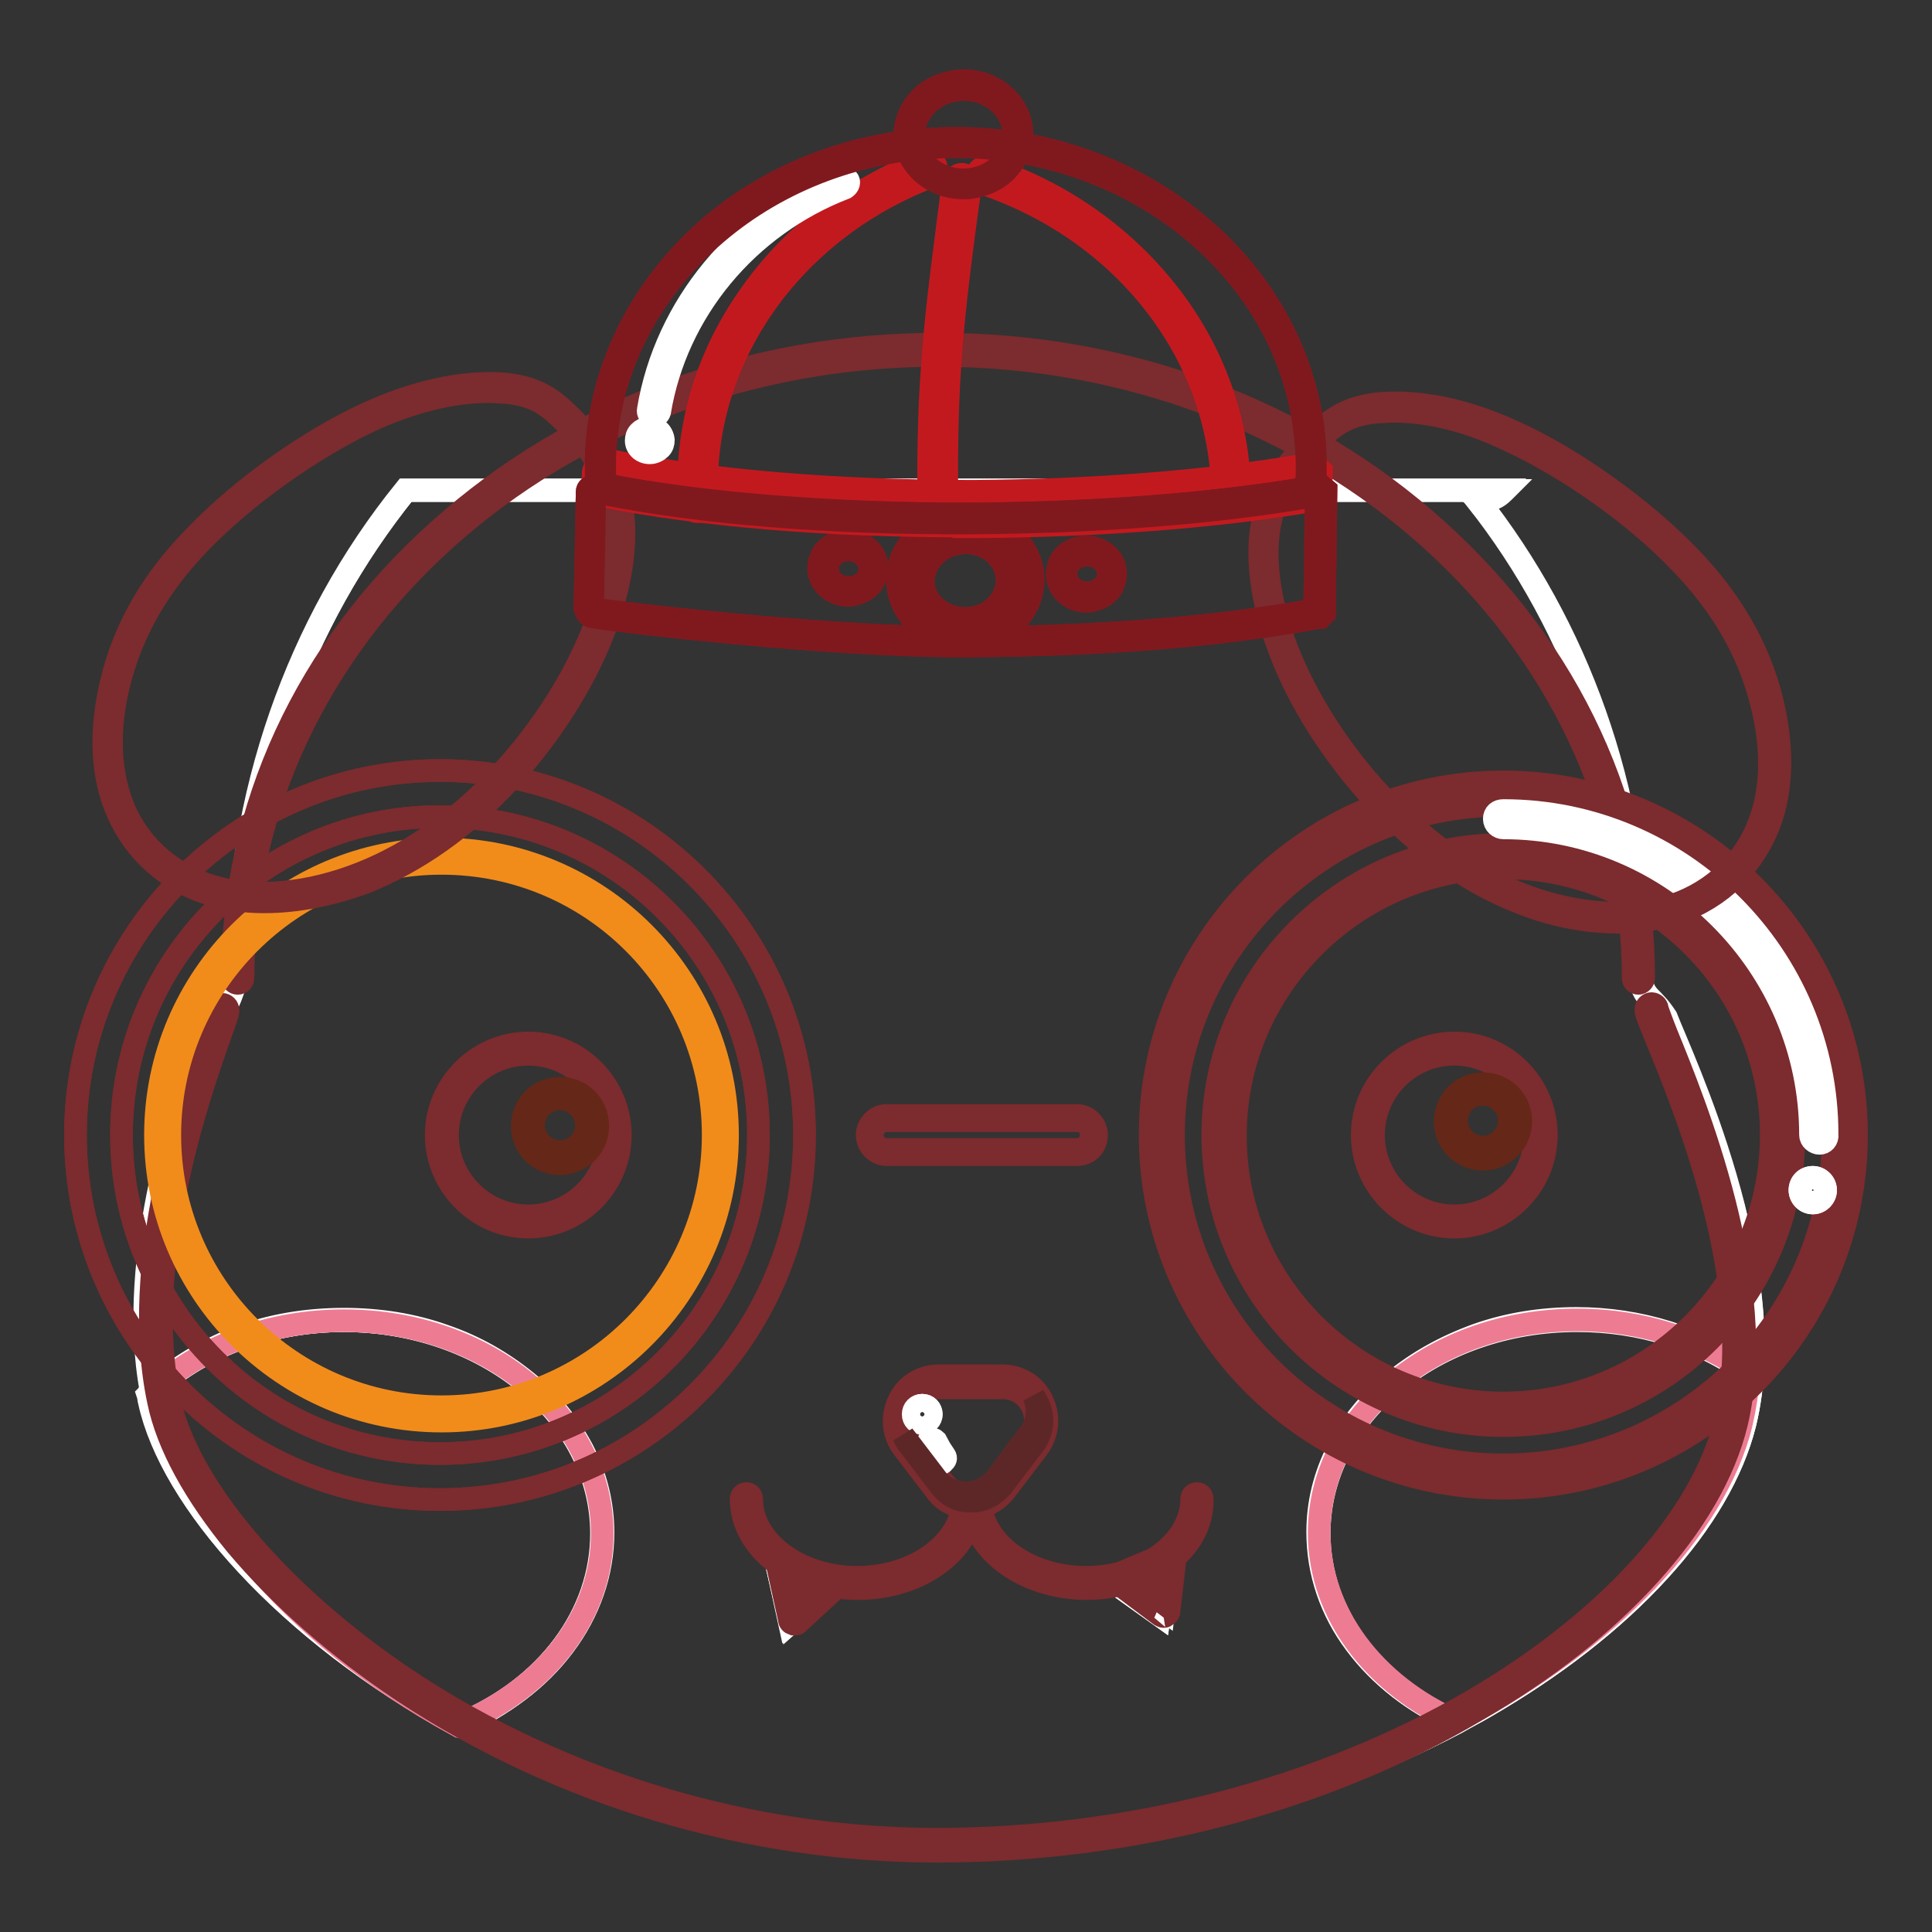 <?xml version="1.0" encoding="utf-8"?>
<!-- Svg Vector Icons : http://www.onlinewebfonts.com/icon -->
<!DOCTYPE svg PUBLIC "-//W3C//DTD SVG 1.1//EN" "http://www.w3.org/Graphics/SVG/1.1/DTD/svg11.dtd">
<svg version="1.1" xmlns="http://www.w3.org/2000/svg" xmlns:xlink="http://www.w3.org/1999/xlink" x="0px" y="0px" viewBox="0 0 256 256" enable-background="new 0 0 256 256" xml:space="preserve">
<rect x="0" y="0" width="256" height="256" fill="#333333" stroke="none"/>
<g> <path stroke-width="3" fill-opacity="0" stroke="#ffffff"  d="M100.9,242.7l0.1-0.2c-14.9-2.7-28.4-7.8-39.9-14.1c-0.2,0.1-0.3,0.2-0.5,0.2c-23-12.6-38-30-40.7-42.8 c-0.1-0.3-0.1-0.7-0.2-1c0.1-0.1,0.3-0.3,0.4-0.4c-3.5-18.9,5-41.3,7.4-48.3c0.2,0,0.5-0.1,0.9-0.5c0.5-0.5,1.2-1.3,1.7-2.5 c0.6-1.2,1-2.5,1.4-3.9c0-24.5,8.4-46.9,22.3-64.2h145.5c-0.5,0.5-1,0.9-1.7,1.1c-0.6,0.2-1.2,0.2-1.8,0.1 c13.2,16.8,21.2,38.4,21.4,61.9c0.2,1.1,0.3,2.3,0.7,3.1c0.4,0.8,1,1.2,1.5,1.8c0.5,0.5,1,1.2,1.4,1.8c2,5.2,15.5,33.4,10.4,53.9 c-3.2,12.8-15.7,26.7-34.5,37.5c-1.2,0.7-2.4,1.3-3.6,2h0c-10.3,5.5-22.4,10-35.7,12.9c-0.9,0.1-1.8,0.3-2.8,0.5 c-3.3,0.6-7.4,1.3-12.3,1.8c-4.9,0.5-10.4,0.9-15.6,1c-5.2,0.1-10.1-0.1-14.9-0.6C107.7,243.3,103.7,242.7,100.9,242.7L100.9,242.7 z M153.6,214l0.4-3.3l0.4-3.3l-3.2,1.3l-3.2,1.3l2.8,2L153.6,214L153.6,214z M107.2,212.8l2.6-2.2l-3.3-1l-3.3-1l0.7,3.2l0.7,3.2 L107.2,212.8L107.2,212.8z M79.8,203.2c0-15.6-15.3-28.2-34.2-28.2c-10.2,0-19.3,3.7-25.5,9.5c0.1,0.4,0.2,0.8,0.2,1.2 c2.7,12.8,17.8,30.2,40.8,42.8C72.1,223.7,79.8,214.2,79.8,203.2L79.8,203.2z M192.9,228.1c1.2-0.6,2.4-1.3,3.6-2 c18.6-10.8,30.9-24.6,34.1-37.3c0.5-2.2,0.9-4.5,1-6.9c-6-4.4-14-7.1-22.7-7.1c-18.9,0-34.2,12.6-34.2,28.2 C174.8,214,182.1,223.4,192.9,228.1L192.9,228.1z"/> <path stroke-width="3" fill-opacity="0" stroke="#ffffff"  d="M124.3,244.3c-4.3,0-8.5-0.2-12.6-0.6c-1.3-0.1-2.5-0.3-3.7-0.4c-2.6-0.3-5.1-0.6-7-0.6h0l0.1-0.2 c-7.2-1.3-14.3-3.2-21.2-5.7c-6.4-2.3-12.7-5.1-18.7-8.4c-0.2,0.1-0.3,0.1-0.5,0.2c-10.9-6-20.6-13.4-28-21.3 c-3.4-3.7-6.3-7.5-8.5-11.2c-2.2-3.6-3.6-7.1-4.3-10.3c-0.1-0.3-0.1-0.7-0.2-1v0c0.1-0.1,0.3-0.3,0.4-0.4 c-3.3-17.9,4.2-39.2,7-47.2c0.2-0.4,0.3-0.8,0.4-1.1v0h0c0.2,0,0.5-0.1,0.9-0.5c0.5-0.5,1.2-1.4,1.7-2.5c0.6-1.1,1-2.6,1.4-3.9 c0-12,2-23.7,5.9-34.8c3.8-10.8,9.3-20.6,16.4-29.4h145.6l-0.1,0.1c-0.5,0.5-1,0.9-1.8,1.1c-0.6,0.2-1.2,0.2-1.8,0.1 c6.7,8.5,11.9,18.1,15.5,28.4c3.8,10.7,5.8,22,5.9,33.5c0.2,1.1,0.3,2.3,0.7,3.1c0.3,0.6,0.7,1,1.1,1.4c0.1,0.1,0.2,0.2,0.4,0.4 c0.5,0.5,1,1.2,1.4,1.8c0.2,0.6,0.6,1.5,1.1,2.6c1.9,4.4,5.3,12.7,7.8,22.1c3,11.6,3.5,21.3,1.6,29.1c-1.6,6.3-5.5,13.1-11.4,19.5 c-6,6.6-14,12.8-23.2,18.1c-1.2,0.7-2.4,1.3-3.6,2h0c-10.9,5.7-22.9,10.1-35.7,12.9c-0.7,0.1-1.6,0.2-2.4,0.4l-0.3,0.1 c-4.1,0.7-8.2,1.4-12.3,1.8c-5.1,0.5-10.6,0.9-15.6,1H124.3L124.3,244.3z M100.9,242.6c1.9,0,4.4,0.3,7,0.6 c1.2,0.1,2.5,0.3,3.7,0.4c4.9,0.5,9.8,0.7,14.9,0.6c5-0.1,10.5-0.4,15.6-1c4.1-0.4,8.2-1,12.3-1.8l0.3-0.1c0.9-0.2,1.7-0.3,2.4-0.4 c12.8-2.8,24.8-7.1,35.6-12.9c-5.4-2.4-9.9-5.9-13.1-10.2c-3.3-4.4-5-9.5-5-14.8c0-3.8,0.9-7.5,2.7-11c1.7-3.4,4.2-6.4,7.4-9 c3.2-2.6,6.8-4.6,10.9-6.1c4.2-1.5,8.7-2.2,13.3-2.2c8.3,0,16.4,2.5,22.7,7.1v0c-0.2,2.4-0.5,4.7-1,6.9c-1.5,6.3-5.4,13-11.2,19.4 c-3.5,3.8-7.6,7.5-12.3,11c12.8-9.3,21.4-20.3,24-30.6c4.5-18.2-5.6-42.2-9.4-51.2c-0.5-1.1-0.9-2-1.1-2.6 c-0.5-0.6-0.9-1.3-1.4-1.8c-0.1-0.1-0.2-0.2-0.4-0.4c-0.4-0.4-0.8-0.8-1.1-1.4c-0.4-0.8-0.5-2-0.7-3.1 c-0.2-22.6-7.8-44.6-21.4-61.9l-0.1-0.1l0.1,0c0.6,0.1,1.2,0.1,1.8-0.1c0.7-0.2,1.3-0.5,1.7-1H53.7c-14.4,17.8-22.3,40.6-22.3,64.2 c-0.4,1.4-0.8,2.8-1.4,3.9c-0.5,1.1-1.2,2-1.7,2.5c-0.5,0.5-0.7,0.5-0.9,0.5c-0.1,0.3-0.2,0.7-0.4,1.1c-2.8,8-10.3,29.2-7,47.1 c3.2-2.9,7-5.2,11.3-6.9c4.5-1.7,9.3-2.5,14.3-2.5c4.6,0,9.1,0.7,13.3,2.2c4.1,1.4,7.7,3.5,10.9,6.1c3.2,2.6,5.6,5.6,7.4,9 c1.8,3.5,2.7,7.2,2.7,11c0,5.3-1.8,10.5-5.2,15c-3.3,4.4-8,7.9-13.5,10.2c12.4,6.8,25.8,11.5,39.8,14h0L100.9,242.6L100.9,242.6z  M19.6,184.8c0.1,0.3,0.1,0.7,0.2,1c1.4,6.4,5.9,14,12.8,21.4c7.4,8,17,15.3,27.9,21.3c0.2-0.1,0.3-0.1,0.5-0.2 c-10.9-6-20.6-13.3-28-21.3c-6.9-7.4-11.4-15.1-12.8-21.5c-0.1-0.4-0.2-0.7-0.2-1.1C19.8,184.6,19.7,184.7,19.6,184.8L19.6,184.8z  M20,184.4c0.1,0.4,0.2,0.8,0.2,1.2c1.4,6.4,5.9,14,12.8,21.5c7.4,8,17.1,15.3,28,21.3c11.5-4.8,18.7-14.5,18.7-25.2 c0-15.6-15.4-28.2-34.2-28.2C35.8,175,26.5,178.4,20,184.4z M209,175c-18.9,0-34.2,12.6-34.2,28.2c0,10.5,7,20,18.1,24.9 c1.2-0.6,2.4-1.3,3.6-2c18.2-10.5,30.9-24.4,34-37.3c0.5-2.1,0.9-4.4,1-6.8C225.4,177.5,217.3,175,209,175L209,175z M104.7,215.1 L104.7,215.1l-1.5-6.6l6.7,2L104.7,215.1z M103.2,208.6l1.5,6.4l5-4.4L103.2,208.6L103.2,208.6z M153.6,214l-5.6-4l0.1,0l6.4-2.6 v0.1L153.6,214L153.6,214z M148.1,210l5.5,3.9l0.8-6.5L148.1,210z"/> <path stroke-width="3" fill-opacity="0" stroke="#7c2b2e"  d="M217.1,130.3c-0.4,0-0.7-0.3-0.7-0.7c0-45.5-41.3-82.5-92.1-82.5c-50.8,0-92.1,37-92.1,82.5 c0,0.4-0.3,0.7-0.7,0.7c-0.4,0-0.7-0.3-0.7-0.7c0-22.5,9.7-43.6,27.4-59.4c17.7-15.9,41.2-24.6,66.1-24.6c25,0,48.5,8.7,66.1,24.6 c17.7,15.9,27.4,37,27.4,59.4C217.8,129.9,217.5,130.3,217.1,130.3z"/> <path stroke-width="3" fill-opacity="0" stroke="#ed7c93"  d="M60.5,228.6c11.4-4.6,19.3-14.2,19.3-25.4c0-15.6-15.3-28.2-34.2-28.2c-9.7,0-18.5,3.3-24.7,8.7 c-0.5,0.4,0.8,0.8,0.4,1.2c0.1,0.3,0.5,0.4,0.5,0.7C24.5,198.3,37.5,216,60.5,228.6L60.5,228.6z M209,174.9 c-18.9,0-34.2,12.6-34.2,28.2c0,10.8,7.4,20.2,18.2,25c20.6-11,34.3-25.8,37.7-39.3c0.5-2.2,0.9-4.5,1-6.9 C225.6,177.6,217.7,174.9,209,174.9L209,174.9z"/> <path stroke-width="3" fill-opacity="0" stroke="#7c2b2e"  d="M124.2,245.3c-25,0-50.1-7.5-70.8-21.2c-8.7-5.8-16.3-12.5-22.1-19.4c-5.5-6.7-9.1-13.2-10.3-19 c-3.9-18.4,3.8-40.4,6.7-48.8c0.5-1.4,0.9-2.7,1-3c0-0.4,0.3-0.7,0.6-0.8c0.4-0.1,0.8,0.2,0.9,0.6c0.1,0.4-0.1,0.9-1.1,3.7 c-2.9,8.2-10.4,30-6.7,47.9c2.4,11.6,14.9,26.2,31.7,37.4c20.4,13.5,45.3,21,70,21c25.4,0,50.6-6.5,70.9-18.3 c18-10.5,30.5-24.3,33.6-37.1c4.4-17.9-5.5-41.8-9.2-50.8c-1.2-3-1.4-3.4-1.3-3.9c0.1-0.4,0.5-0.7,0.9-0.6c0.4,0.1,0.6,0.4,0.6,0.7 c0.1,0.3,0.6,1.7,1.2,3.2c3.7,9.1,13.7,33.3,9.3,51.7c-3.2,13.2-16,27.4-34.4,38C175.4,238.7,149.9,245.3,124.2,245.3L124.2,245.3z "/> <path stroke-width="3" fill-opacity="0" stroke="#652717"  d="M58.5,150.4c0,6.3,5.1,11.5,11.5,11.5c6.3,0,11.5-5.1,11.5-11.5c0,0,0,0,0,0c0-6.3-5.1-11.5-11.5-11.5 C63.7,138.9,58.5,144.1,58.5,150.4L58.5,150.4z"/> <path stroke-width="3" fill-opacity="0" stroke="#7c2b2e"  d="M70,162.6c-6.7,0-12.2-5.5-12.2-12.2s5.5-12.2,12.2-12.2c6.7,0,12.2,5.5,12.2,12.2S76.7,162.6,70,162.6z  M70,139.7c-5.9,0-10.7,4.8-10.7,10.7c0,5.9,4.8,10.7,10.7,10.7c5.9,0,10.7-4.8,10.7-10.7C80.7,144.5,75.9,139.7,70,139.7z"/> <path stroke-width="3" fill-opacity="0" stroke="#7c2b2e"  d="M58.3,198.7C31.7,198.7,10,177,10,150.4c0-26.6,21.7-48.3,48.3-48.3s48.3,21.7,48.3,48.3 C106.6,177.1,84.9,198.7,58.3,198.7z M58.3,108.2c-23.3,0-42.2,18.9-42.2,42.2c0,23.3,18.9,42.2,42.2,42.2s42.2-18.9,42.2-42.2 C100.5,127.1,81.6,108.2,58.3,108.2z"/> <path stroke-width="3" fill-opacity="0" stroke="#ed7c93"  d="M117.5,148.1h25.2c1.2,0,2.2,1,2.2,2.2c0,1.2-1,2.2-2.2,2.2h-25.2c-1.2,0-2.2-1-2.2-2.2 C115.3,149.2,116.3,148.1,117.5,148.1z"/> <path stroke-width="3" fill-opacity="0" stroke="#7c2b2e"  d="M142.7,153h-25.2c-1.4,0-2.6-1.2-2.6-2.6c0-1.4,1.2-2.6,2.6-2.6h25.2c1.4,0,2.6,1.2,2.6,2.6 C145.3,151.9,144.2,153,142.7,153z M117.5,148.5c-1,0-1.9,0.8-1.9,1.9s0.8,1.9,1.9,1.9h25.2c1,0,1.9-0.8,1.9-1.9s-0.8-1.9-1.9-1.9 H117.5z"/> <path stroke-width="3" fill-opacity="0" stroke="#ffffff"  d="M74.2,144.9c2.4,0,4.3,1.9,4.3,4.3s-1.9,4.3-4.3,4.3c-2.4,0-4.3-1.9-4.3-4.3S71.8,144.9,74.2,144.9z"/> <path stroke-width="3" fill-opacity="0" stroke="#652717"  d="M74.2,154.2c-2.8,0-5-2.2-5-5s2.2-5,5-5s5,2.2,5,5S76.9,154.2,74.2,154.2z M74.2,145.6 c-2,0-3.5,1.6-3.5,3.5s1.6,3.5,3.5,3.5c2,0,3.5-1.6,3.5-3.5S76.1,145.6,74.2,145.6z"/> <path stroke-width="3" fill-opacity="0" stroke="#7c2b2e"  d="M58.3,198.7C31.7,198.7,10,177,10,150.4c0-26.6,21.7-48.3,48.3-48.3s48.3,21.7,48.3,48.3 C106.6,177.1,84.9,198.7,58.3,198.7z M58.3,108.2c-23.3,0-42.2,18.9-42.2,42.2c0,23.3,18.9,42.2,42.2,42.2s42.2-18.9,42.2-42.2 C100.5,127.1,81.6,108.2,58.3,108.2z"/> <path stroke-width="3" fill-opacity="0" stroke="#652717"  d="M182.1,154.8c2.4,5.9,9.1,8.6,15,6.2c5.9-2.4,8.6-9.1,6.2-15c0,0,0,0,0,0c-2.4-5.9-9.1-8.6-15-6.2 C182.5,142.2,179.7,148.9,182.1,154.8C182.1,154.8,182.1,154.8,182.1,154.8z"/> <path stroke-width="3" fill-opacity="0" stroke="#7c2b2e"  d="M192.7,162.6c-6.7,0-12.2-5.5-12.2-12.2s5.5-12.2,12.2-12.2c6.8,0,12.2,5.5,12.2,12.2 S199.4,162.6,192.7,162.6z M192.7,139.7c-5.9,0-10.7,4.8-10.7,10.7c0,5.9,4.8,10.7,10.7,10.7c5.9,0,10.7-4.8,10.7-10.7 C203.4,144.5,198.6,139.7,192.7,139.7z"/> <path stroke-width="3" fill-opacity="0" stroke="#7c2b2e"  d="M199.2,197.2c-25.8,0-46.8-21-46.8-46.8c0-25.8,21-46.8,46.8-46.8c25.8,0,46.8,21,46.8,46.8 C246,176.2,225,197.2,199.2,197.2z M199.2,106.7c-24.1,0-43.7,19.6-43.7,43.7c0,24.1,19.6,43.7,43.7,43.7 c24.1,0,43.7-19.6,43.7-43.7C243,126.3,223.3,106.7,199.2,106.7z"/> <path stroke-width="3" fill-opacity="0" stroke="#ffffff"  d="M196.5,144.3c2.4,0,4.3,1.9,4.3,4.3s-1.9,4.3-4.3,4.3s-4.3-1.9-4.3-4.3S194.1,144.3,196.5,144.3z"/> <path stroke-width="3" fill-opacity="0" stroke="#652717"  d="M196.5,153.6c-2.8,0-5-2.2-5-5c0-2.8,2.2-5,5-5c2.8,0,5,2.2,5,5C201.5,151.3,199.3,153.6,196.5,153.6z  M196.5,145c-2,0-3.5,1.6-3.5,3.5s1.6,3.5,3.5,3.5s3.5-1.6,3.5-3.5S198.4,145,196.5,145z"/> <path stroke-width="3" fill-opacity="0" stroke="#7c2b2e"  d="M199.2,188.9c-21.2,0-38.5-17.3-38.5-38.5c0-21.2,17.3-38.5,38.5-38.5c21.2,0,38.5,17.2,38.5,38.5 S220.5,188.9,199.2,188.9z M199.2,115c-19.5,0-35.5,15.9-35.5,35.5c0,19.5,15.9,35.4,35.5,35.4c19.5,0,35.5-15.9,35.5-35.5 C234.7,130.8,218.8,115,199.2,115z"/> <path stroke-width="3" fill-opacity="0" stroke="#7c2b2e"  d="M199.2,113.4c20.4,0,37,16.6,37,37c0,20.4-16.6,37-37,37c-20.4,0-37-16.6-37-37 C162.2,130,178.8,113.4,199.2,113.4z M244.5,150.4c0-25-20.3-45.2-45.2-45.2c-25,0-45.2,20.3-45.2,45.2c0,25,20.3,45.2,45.2,45.2 C224.2,195.7,244.5,175.4,244.5,150.4z"/> <path stroke-width="3" fill-opacity="0" stroke="#ffffff"  d="M241.1,151.5c-0.6,0-1.2-0.5-1.2-1.1c0-22.4-18.3-40.7-40.7-40.7c-0.6,0-1.2-0.5-1.2-1.2s0.5-1.1,1.2-1.1 c23.7,0,42.9,19.3,42.9,42.9C242.2,151,241.7,151.5,241.1,151.5L241.1,151.5z"/> <path stroke-width="3" fill-opacity="0" stroke="#ffffff"  d="M238.5,157.7c0,0.9,0.8,1.7,1.7,1.7c0.9,0,1.7-0.8,1.7-1.7c0,0,0,0,0,0c0-0.9-0.8-1.7-1.7-1.7 C239.2,156,238.5,156.7,238.5,157.7C238.5,157.7,238.5,157.7,238.5,157.7z"/> <path stroke-width="3" fill-opacity="0" stroke="#ffffff"  d="M240.2,159.4c-1,0-1.7-0.8-1.7-1.7s0.8-1.7,1.7-1.7c1,0,1.7,0.8,1.7,1.7 C241.9,158.6,241.2,159.4,240.2,159.4z M240.2,156.1c-0.9,0-1.6,0.7-1.6,1.6s0.7,1.6,1.6,1.6s1.6-0.7,1.6-1.6 C241.8,156.8,241.1,156.1,240.2,156.1z"/> <path stroke-width="3" fill-opacity="0" stroke="#f18c1b"  d="M58.5,188.3c-20.9,0-37.9-17-37.9-37.9s17-37.9,37.9-37.9s37.9,17,37.9,37.9 C96.4,171.3,79.4,188.3,58.5,188.3z M58.5,114.4c-19.9,0-36,16.2-36,36c0,19.9,16.2,36,36,36c19.9,0,36-16.2,36-36 C94.5,130.5,78.4,114.4,58.5,114.4z"/> <path stroke-width="3" fill-opacity="0" stroke="#f0851b"  d="M75.4,55.8c-2.4-2.4-4.2-3.9-8.3-4.3C62.9,51,56.7,51.7,49,55.2c-7.7,3.5-16.7,9.9-22.8,16.3 c-6.1,6.4-9.3,12.7-10.9,18.9c-1.6,6.2-1.4,12.2,0.8,17.2c2.2,5,6.5,8.9,12.2,10.6c5.7,1.6,12.9,0.9,19.8-1.8 c6.9-2.7,13.4-7.5,18.9-13.3c5.5-5.9,9.9-12.9,12.4-19.5s3.2-12.7,2.2-17.4C80.5,61.4,77.7,58.1,75.4,55.8z"/> <path stroke-width="3" fill-opacity="0" stroke="#7c2b2e"  d="M35,119.5c-2.4,0-4.7-0.3-6.8-0.9c-5.7-1.6-10.3-5.6-12.6-10.9c-2.2-4.9-2.4-11-0.8-17.5 c1.7-7,5.3-13.3,11-19.1c6.1-6.4,15.1-12.8,23-16.4c8.8-4,15.3-4.1,18.3-3.8c4.4,0.5,6.4,2.2,8.7,4.5c2.4,2.4,5.3,5.8,6.4,10.6 c1.1,4.9,0.3,11.2-2.2,17.7c-2.6,6.8-7.1,13.8-12.5,19.7c-5.7,6.2-12.3,10.8-19,13.5C43.9,118.6,39.3,119.5,35,119.5z M64.7,51.9 c-3.4,0-8.7,0.7-15.5,3.8c-7.7,3.6-16.6,9.9-22.7,16.2c-5.5,5.7-9,11.8-10.7,18.6c-1.6,6.3-1.3,12.1,0.7,16.8 c2.2,5,6.5,8.7,11.9,10.2c5.6,1.6,12.6,0.9,19.4-1.8c6.6-2.6,13.1-7.2,18.6-13.2c5.3-5.7,9.7-12.6,12.3-19.3 C81.3,77,82,70.9,81,66.2c-1-4.5-3.6-7.6-6-10.1c-2.2-2.2-3.9-3.7-8-4.1C66.3,52,65.6,51.9,64.7,51.9z"/> <path stroke-width="3" fill-opacity="0" stroke="#f0851b"  d="M174,58.4c2.4-2.4,4.2-3.9,8.3-4.3s10.4,0.2,18.1,3.7c7.7,3.5,16.7,9.9,22.8,16.3 c6.1,6.4,9.3,12.7,10.9,18.9c1.6,6.2,1.4,12.2-0.8,17.2c-2.2,5-6.5,8.9-12.2,10.6c-5.7,1.6-12.9,0.9-19.8-1.8 c-6.9-2.7-13.4-7.5-18.9-13.3c-5.5-5.9-9.9-12.9-12.4-19.5s-3.2-12.7-2.2-17.4C168.9,64,171.7,60.8,174,58.4L174,58.4z"/> <path stroke-width="3" fill-opacity="0" stroke="#7c2b2e"  d="M214.4,122.2c-4.3,0-8.9-0.9-13.3-2.7c-6.8-2.7-13.3-7.4-19-13.5c-5.4-5.9-9.9-12.8-12.5-19.7 c-2.5-6.5-3.3-12.8-2.2-17.7c1.1-4.8,3.8-8,6.4-10.6c2.2-2.2,4.3-4,8.7-4.5c3.1-0.3,9.5-0.3,18.3,3.8c7.9,3.6,16.9,10.1,23,16.4 c5.7,5.9,9.3,12.2,11,19.1c1.6,6.6,1.4,12.6-0.8,17.5c-2.4,5.3-6.9,9.3-12.6,10.9C219.1,121.9,216.8,122.2,214.4,122.2z  M184.7,54.5c-0.9,0-1.7,0.1-2.3,0.1c-4,0.4-5.8,1.9-8,4.1c-2.4,2.5-5.1,5.6-6,10.1c-1.1,4.7-0.3,10.8,2.1,17.1 c2.6,6.7,7,13.6,12.3,19.3c5.6,6,12,10.6,18.6,13.2c6.8,2.7,13.9,3.3,19.4,1.8c5.3-1.5,9.7-5.2,11.9-10.2 c2.1-4.7,2.3-10.5,0.7-16.8c-1.7-6.8-5.2-12.9-10.7-18.6c-6-6.3-14.9-12.6-22.7-16.2C193.4,55.2,188.1,54.5,184.7,54.5L184.7,54.5z "/> <path stroke-width="3" fill-opacity="0" stroke="#e84342"  d="M128.8,68.6c16.9-0.1,32.5-1.4,44.8-3.5c0.3-3.1,0.2-6.3-0.4-9.5c-3.8-23.5-27.7-39.7-53.4-36.2 C95.3,22.7,78,42.6,79.7,64.7C92.3,67.2,109.6,68.7,128.8,68.6z"/> <path stroke-width="3" fill-opacity="0" stroke="#80191e"  d="M127.3,69.2c-18,0-34.9-1.4-47.8-4l-0.4-0.1l0-0.4C78.3,53.9,82,43.2,89.5,34.6 c7.5-8.6,18.3-14.2,30.2-15.8c26-3.5,50.2,13,54.1,36.7c0.5,3.2,0.6,6.5,0.4,9.7l0,0.4l-0.4,0.1c-12.7,2.2-28.6,3.4-44.9,3.5 C128.3,69.2,127.8,69.2,127.3,69.2L127.3,69.2z M80.2,64.2c13.1,2.6,30.3,3.9,48.6,3.9c16-0.1,31.7-1.3,44.3-3.4c0.2-3,0.1-6-0.4-9 c-3.7-23.1-27.4-39.2-52.8-35.8C96.2,23.1,78.8,42.5,80.2,64.2z"/> <path stroke-width="3" fill-opacity="0" stroke="#c2191f"  d="M92.4,67.8c-0.6,0-1.1-0.5-1.1-1.1c-0.5-9.6,2.1-19,7.8-27.2c5.6-8.2,13.7-14.4,23.4-18.2 c0.6-0.2,1.3,0.1,1.5,0.6s-0.1,1.3-0.6,1.5c-18.8,7.2-30.8,24.6-29.7,43.2c0,0.6-0.5,1.2-1.1,1.2H92.4z M163.2,67.3 C163.2,67.3,163.2,67.3,163.2,67.3c-0.6,0-1.2-0.5-1.2-1.1c0.1-18.6-12.6-35.4-31.8-41.9c-0.6-0.2-0.9-0.9-0.7-1.4 c0.2-0.6,0.9-0.9,1.4-0.7c9.9,3.3,18.3,9.3,24.3,17.2c6,7.9,9.1,17.2,9.1,26.9C164.3,66.8,163.8,67.3,163.2,67.3z M124.2,69.7 c-0.6,0-1.1-0.5-1.1-1.1c-0.1-6.6-0.1-13.4,0.5-20.8c0.5-7.4,1.7-15.7,2.7-23.7c0.1-0.6,0.7-1.1,1.3-1c0.6,0.1,1.1,0.6,1,1.3 c-1.1,8-2.2,16.2-2.7,23.5s-0.5,14.1-0.4,20.6C125.3,69.2,124.8,69.7,124.2,69.7z"/> <path stroke-width="3" fill-opacity="0" stroke="#e84342"  d="M78.4,65.2l-0.3,15.4c0,0,0.2,0.6,0.5,0.6c3.4,0.6,32,3.9,49.6,3.8c18.7-0.1,34-1.5,46.6-3.8l0.2-0.2 l0.2-15.9l-0.3-0.2c0,0-0.7,0.2-1.2,0.2c-12.3,2.1-27.8,3.4-44.8,3.5c-19.1,0.1-36.5-1.4-49.2-4C79.2,64.6,78.4,64.8,78.4,65.2 L78.4,65.2z"/> <path stroke-width="3" fill-opacity="0" stroke="#80191e"  d="M127.5,85.6c-17.8,0-45.8-3.3-49.1-3.9c-0.6-0.1-0.9-1-0.9-1.2l0.3-15.3c0-0.3,0.1-0.5,0.4-0.7 c0.4-0.3,1.1-0.4,1.6-0.3c13.2,2.6,30.6,4,49,3.9c16.2-0.1,32.1-1.3,44.7-3.5c0.5-0.1,1.2-0.2,1.2-0.2l0.3-0.1l0.7,0.6l-0.2,16.4 l-0.5,0.5l-0.2,0c-13.3,2.5-29,3.7-46.7,3.8C127.9,85.6,127.7,85.6,127.5,85.6L127.5,85.6z M78.7,80.7c3.9,0.6,31.9,3.9,49.3,3.8 c17.5-0.1,33.1-1.3,46.2-3.7l0.2-15.2c-0.2,0.1-0.6,0.1-0.8,0.2c-12.7,2.2-28.6,3.4-44.9,3.5c-18.5,0.1-36-1.3-49.3-4 c-0.2,0-0.5,0-0.6,0.1l-0.3,15.1C78.6,80.5,78.7,80.6,78.7,80.7z"/> <path stroke-width="3" fill-opacity="0" stroke="#80191e"  d="M127.9,85.1c-4.4,0-8.2-3-8.9-7.1c-0.3-2.1,0.2-4.2,1.5-5.9c1.4-1.9,3.6-3.2,6.1-3.5 c4.9-0.7,9.4,2.5,10.2,7c0.3,2.1-0.2,4.2-1.5,5.9c-1.4,1.9-3.6,3.2-6.1,3.5C128.7,85.1,128.3,85.1,127.9,85.1z M127.9,70.8 c-0.3,0-0.7,0-1,0.1c-1.9,0.2-3.5,1.2-4.6,2.6c-0.9,1.2-1.3,2.7-1,4.2c0.5,3.3,4,5.6,7.6,5.1c1.9-0.2,3.5-1.2,4.6-2.6 c0.9-1.2,1.3-2.7,1-4.2C134,73,131.1,70.8,127.9,70.8L127.9,70.8z"/> <path stroke-width="3" fill-opacity="0" stroke="#80191e"  d="M127.9,84.1c-3.8,0-7.2-2.6-7.8-6.2c-0.3-1.8,0.2-3.7,1.3-5.2c1.2-1.7,3.2-2.8,5.3-3.1 c4.3-0.6,8.2,2.2,8.9,6.1c0.3,1.8-0.2,3.7-1.3,5.2c-1.2,1.7-3.2,2.8-5.3,3.1C128.6,84,128.2,84.1,127.9,84.1z M127.9,71.9 c-0.3,0-0.6,0-0.8,0.1c-1.6,0.2-2.9,1-3.8,2.2c-0.7,1-1.1,2.2-0.9,3.5c0.4,2.7,3.3,4.6,6.3,4.2c1.6-0.2,2.9-1,3.8-2.2 c0.7-1,1.1-2.2,0.9-3.4C133,73.6,130.6,71.9,127.9,71.9z"/> <path stroke-width="3" fill-opacity="0" stroke="#f5ef71"  d="M111.9,72.3c1.8-0.2,3.5,0.9,3.8,2.6c0.3,1.7-1,3.2-2.8,3.5c-1.8,0.2-3.5-0.9-3.8-2.6 C108.8,74.1,110.1,72.5,111.9,72.3z"/> <path stroke-width="3" fill-opacity="0" stroke="#80191e"  d="M112.4,78.9c-1.9,0-3.6-1.3-3.9-3.1c-0.1-0.9,0.1-1.8,0.6-2.6c0.6-0.8,1.6-1.4,2.7-1.5 c2.1-0.3,4.1,1.1,4.4,3c0.1,0.9-0.1,1.8-0.6,2.6c-0.6,0.8-1.6,1.4-2.7,1.5C112.8,78.9,112.6,78.9,112.4,78.9z M112,72.9 c-0.8,0.1-1.5,0.5-1.9,1.1c-0.4,0.5-0.5,1.1-0.4,1.7c0.2,1.4,1.6,2.3,3.2,2.1c0.8-0.1,1.5-0.5,1.9-1.1c0.4-0.5,0.5-1.1,0.4-1.7 C114.9,73.6,113.5,72.7,112,72.9z"/> <path stroke-width="3" fill-opacity="0" stroke="#f5ef71"  d="M143.6,73c1.8-0.2,3.5,0.9,3.8,2.6c0.3,1.7-1,3.2-2.8,3.4c-1.8,0.2-3.5-0.9-3.8-2.6 C140.4,74.8,141.7,73.3,143.6,73z"/> <path stroke-width="3" fill-opacity="0" stroke="#80191e"  d="M144,79.7c-1.9,0-3.6-1.3-3.9-3.1c-0.1-0.9,0.1-1.8,0.6-2.6c0.6-0.8,1.6-1.4,2.7-1.5c2.1-0.3,4.1,1.1,4.4,3 c0.1,0.9-0.1,1.8-0.6,2.6c-0.6,0.8-1.6,1.4-2.7,1.5C144.4,79.7,144.2,79.7,144,79.7z M143.6,73.6c-0.8,0.1-1.5,0.5-1.9,1.1 c-0.4,0.5-0.5,1.1-0.4,1.7c0.2,1.4,1.6,2.3,3.2,2.1c0.8-0.1,1.5-0.5,1.9-1.1c0.4-0.5,0.5-1.1,0.4-1.7 C146.6,74.3,145.2,73.4,143.6,73.6z M127.9,85.1c-4.4,0-8.2-3-8.9-7.1c-0.3-2.1,0.2-4.2,1.5-5.9c1.4-1.9,3.6-3.2,6.1-3.5 c4.9-0.6,9.4,2.5,10.2,7c0.3,2.1-0.2,4.2-1.5,5.9c-1.4,1.9-3.6,3.2-6.1,3.5C128.7,85.1,128.3,85.1,127.9,85.1z M127.9,71.9 c-0.3,0-0.6,0-0.8,0.1c-1.6,0.2-2.9,1-3.8,2.2c-0.7,1-1.1,2.2-0.9,3.5c0.4,2.7,3.3,4.6,6.3,4.2c1.6-0.2,2.9-1,3.8-2.2 c0.7-1,1.1-2.2,0.9-3.4C133,73.6,130.6,71.9,127.9,71.9z"/> <path stroke-width="3" fill-opacity="0" stroke="#f5ef71"  d="M126.7,69.8c4.3-0.6,8.3,2.1,8.9,6c0.6,3.9-2.3,7.5-6.6,8.1c-4.3,0.6-8.3-2.1-8.9-6 C119.5,74,122.4,70.3,126.7,69.8z"/> <path stroke-width="3" fill-opacity="0" stroke="#80191e"  d="M127.9,84.5c-4.1,0-7.7-2.8-8.3-6.6c-0.3-1.9,0.2-3.9,1.4-5.5c1.3-1.8,3.4-3,5.7-3.3 c4.6-0.6,8.9,2.3,9.5,6.5c0.3,1.9-0.2,3.9-1.4,5.5c-1.3,1.8-3.4,3-5.7,3.3C128.7,84.5,128.3,84.5,127.9,84.5z M127.9,70.2 c-0.3,0-0.7,0-1.1,0.1c-2,0.3-3.8,1.3-5,2.8c-1,1.4-1.4,3-1.1,4.6c0.5,3.3,3.6,5.6,7.2,5.6c0.3,0,0.7,0,1.1-0.1 c2-0.3,3.8-1.3,5-2.8c1-1.4,1.4-3,1.2-4.6C134.5,72.6,131.4,70.2,127.9,70.2z"/> <path stroke-width="3" fill-opacity="0" stroke="#c2191f"  d="M80,64.7c12.7,2.5,30,4,49.2,4c16.9-0.1,32.5-1.4,44.7-3.5l0-2.2l-0.3-0.2c0,0-0.7,0.2-1.2,0.2 c-12,2.1-27.1,3.4-43.6,3.4c-18.7,0.1-35.5-1.5-47.9-4c-0.5-0.1-1.3,0.1-1.3,0.5l0,1.8C79.8,64.6,79.9,64.7,80,64.7L80,64.7z"/> <path stroke-width="3" fill-opacity="0" stroke="#c2191f"  d="M127.7,69.7c-18,0-35-1.4-47.9-4h-0.1l-1.2,0.1l0.1-3c0-0.5,0.2-0.9,0.6-1.2c0.6-0.5,1.5-0.6,2-0.5 c12.8,2.6,29.7,4,47.7,4c15.8-0.1,31.2-1.3,43.4-3.4c0.5-0.1,1.1-0.2,1.1-0.2l0.6-0.1l1.1,1l-0.1,3.7l-0.9,0.2 c-12.7,2.2-28.7,3.4-44.9,3.5H127.7z M80.8,63.7c8.8,1.7,19.4,2.9,31,3.4c-11.6-0.6-22.2-1.8-31-3.6V63.7z M172.8,64 c0,0-0.1,0-0.1,0c-7.2,1.3-15.4,2.2-24.2,2.8c8.8-0.6,17-1.5,24.3-2.7V64L172.8,64z"/> <path stroke-width="3" fill-opacity="0" stroke="#c2191f"  d="M173.2,55.6c-3-18.9-19.1-33-38.6-36.1c-0.5,1.6-1.7,3-3.2,3.9c18.6,6.6,31.1,22.7,31.8,40.9 c3.3-0.4,6.4-0.9,9.4-1.4c0.5-0.1,1.2-0.2,1.2-0.2l0,0C173.7,60.4,173.6,58,173.2,55.6z"/> <path stroke-width="3" fill-opacity="0" stroke="#ffffff"  d="M86.6,55.2h-0.1c-0.4-0.1-0.7-0.5-0.6-0.9c2.3-13.8,12.1-25.6,25.5-30.8c0.4-0.2,0.8,0.1,1,0.4 c0.2,0.4-0.1,0.8-0.4,1c-13,5-22.4,16.4-24.6,29.7C87.3,54.9,87,55.2,86.6,55.2z"/> <path stroke-width="3" fill-opacity="0" stroke="#ffffff"  d="M86,56.7c1-0.1,1.8,0.6,1.8,1.5c0.1,0.9-0.7,1.6-1.6,1.7c-1,0.1-1.8-0.6-1.8-1.5C84.3,57.5,85,56.8,86,56.7 z"/> <path stroke-width="3" fill-opacity="0" stroke="#ffffff"  d="M86.1,60c-1,0-1.8-0.7-1.8-1.6c0-0.4,0.1-0.8,0.4-1.1c0.3-0.3,0.8-0.6,1.3-0.6c1-0.1,1.8,0.7,1.9,1.6 c0,0.4-0.1,0.8-0.4,1.1C87.2,59.7,86.7,60,86.1,60L86.1,60z M86,56.8c-0.5,0-0.9,0.2-1.2,0.6c-0.3,0.3-0.4,0.7-0.4,1 c0.1,0.8,0.8,1.5,1.7,1.4c0.5,0,0.9-0.2,1.2-0.6c0.3-0.3,0.4-0.7,0.4-1C87.7,57.4,86.9,56.8,86,56.8z"/> <path stroke-width="3" fill-opacity="0" stroke="#80191e"  d="M127.3,69.2c-18,0-34.9-1.4-47.8-4l-0.4-0.1l0-0.4C78.3,53.9,82,43.2,89.5,34.6 c7.5-8.6,18.3-14.2,30.2-15.8c26-3.5,50.2,13,54.1,36.7c0.5,3.2,0.6,6.5,0.4,9.7l0,0.4l-0.4,0.1c-12.7,2.2-28.6,3.4-44.9,3.5 C128.3,69.2,127.8,69.2,127.3,69.2L127.3,69.2z M80.2,64.2c13.1,2.6,30.3,3.9,48.6,3.9c16-0.1,31.7-1.3,44.3-3.4c0.2-3,0.1-6-0.4-9 c-3.7-23.1-27.4-39.2-52.8-35.8C96.2,23.1,78.8,42.5,80.2,64.2z"/> <path stroke-width="3" fill-opacity="0" stroke="#f5ef71"  d="M127.1,11.3c4-0.3,7.4,2.5,7.7,6.1c0.3,3.6-2.7,6.7-6.7,7s-7.4-2.5-7.7-6.1 C120.2,14.7,123.2,11.6,127.1,11.3z"/> <path stroke-width="3" fill-opacity="0" stroke="#80191e"  d="M127.6,24.9c-4,0-7.4-2.9-7.7-6.6c-0.1-1.8,0.5-3.5,1.7-4.9c1.3-1.6,3.4-2.5,5.5-2.7c4.3-0.3,8,2.7,8.3,6.6 c0.1,1.8-0.5,3.5-1.7,4.9c-1.3,1.6-3.4,2.5-5.5,2.7C128,24.9,127.8,24.9,127.6,24.9z M127.2,11.9c-1.8,0.1-3.6,1-4.7,2.3 c-1,1.2-1.5,2.6-1.4,4.1c0.3,3.3,3.4,5.8,7.1,5.5c1.8-0.1,3.6-1,4.7-2.3c1-1.2,1.5-2.6,1.4-4.1C134,14.1,130.8,11.6,127.2,11.9z"/> <path stroke-width="3" fill-opacity="0" stroke="#80191e"  d="M127.5,85.6c-17.8,0-45.8-3.3-49.1-3.9c-0.6-0.1-0.9-1-0.9-1.2l0.3-15.3c0-0.3,0.1-0.5,0.4-0.7 c0.4-0.3,1.1-0.4,1.6-0.3c13.2,2.6,30.6,4,49,3.9c16.2-0.1,32.1-1.3,44.7-3.5c0.5-0.1,1.2-0.2,1.2-0.2l0.3-0.1l0.7,0.6l-0.2,16.4 l-0.5,0.5l-0.2,0c-13.3,2.5-29,3.7-46.7,3.8C127.9,85.6,127.7,85.6,127.5,85.6L127.5,85.6z M78.7,80.7c3.9,0.6,31.9,3.9,49.3,3.8 c17.5-0.1,33.1-1.3,46.2-3.7l0.2-15.2c-0.2,0.1-0.6,0.1-0.8,0.2c-12.7,2.2-28.6,3.4-44.9,3.5c-18.5,0.1-36-1.3-49.3-4 c-0.2,0-0.5,0-0.6,0.1l-0.3,15.1C78.6,80.5,78.7,80.6,78.7,80.7z"/> <path stroke-width="3" fill-opacity="0" stroke="#ffffff"  d="M103.8,207.7l0.7,3.4l0.7,3.4l2.6-2.4l2.5-2.4l-3.3-1L103.8,207.7z"/> <path stroke-width="3" fill-opacity="0" stroke="#7c2b2e"  d="M105.3,215.2c-0.1,0-0.2,0-0.2,0c-0.3-0.1-0.5-0.3-0.5-0.6l-1.5-6.8c-0.1-0.3,0-0.5,0.2-0.7 c0.2-0.2,0.5-0.2,0.7-0.2l6.6,2.1c0.3,0.1,0.5,0.3,0.5,0.6s0,0.5-0.2,0.7l-5.1,4.7C105.7,215.2,105.5,215.2,105.3,215.2z  M104.9,208.8l0.9,4.2l3.2-2.9L104.9,208.8z"/> <path stroke-width="3" fill-opacity="0" stroke="#ffffff"  d="M154.2,213.4l0.4-3.4l0.4-3.5l-3.2,1.4l-3.2,1.4l2.8,2.1L154.2,213.4z"/> <path stroke-width="3" fill-opacity="0" stroke="#7c2b2e"  d="M154.2,214.2c-0.2,0-0.3-0.1-0.5-0.2l-5.6-4.2c-0.2-0.2-0.3-0.4-0.3-0.7c0-0.3,0.2-0.5,0.5-0.6l6.4-2.7 c0.2-0.1,0.5-0.1,0.7,0.1c0.2,0.2,0.3,0.4,0.3,0.7l-0.8,6.9c0,0.3-0.2,0.5-0.5,0.6C154.5,214.1,154.4,214.2,154.2,214.2 L154.2,214.2z M150.2,209.4l3.4,2.6l0.5-4.3L150.2,209.4L150.2,209.4z"/> <path stroke-width="3" fill-opacity="0" stroke="#7c2b2e"  d="M124.5,197l-3.2-4.2l-1-1.3c-1.2-1.6-1.4-3.7-0.5-5.5c0.9-1.8,2.6-2.9,4.7-2.9h8.3c2,0,3.8,1.1,4.7,2.9 c0.9,1.8,0.7,3.9-0.5,5.5l-1,1.3l-3.2,4.2c-1,1.3-2.5,2.1-4.1,2.1C126.9,199,125.5,198.3,124.5,197z"/> <path stroke-width="3" fill-opacity="0" stroke="#7c2b2e"  d="M128.6,199.8c-1.9,0-3.6-0.8-4.7-2.4l-4.2-5.5c-1.4-1.8-1.6-4.2-0.6-6.3c1-2.1,3-3.3,5.3-3.3h8.4 c2.3,0,4.3,1.2,5.3,3.3c1,2.1,0.8,4.4-0.6,6.3l-4.2,5.5C132.2,198.9,130.5,199.8,128.6,199.8L128.6,199.8z M125.1,196.5 c0.9,1.1,2.1,1.8,3.5,1.8c1.4,0,2.7-0.6,3.5-1.7l4.2-5.5c1-1.4,1.2-3.1,0.5-4.7c-0.8-1.6-2.2-2.5-4-2.5h-8.4c-1.7,0-3.2,0.9-4,2.5 c-0.8,1.6-0.6,3.3,0.5,4.7L125.1,196.5z"/> <path stroke-width="3" fill-opacity="0" stroke="#7c2b2e"  d="M113.7,210.5c-8.5,0-15.5-5.3-15.5-11.9c0-0.4,0.3-0.7,0.7-0.7c0.4,0,0.7,0.3,0.7,0.7 c0,5.7,6.3,10.4,14,10.4c7.7,0,14-4.7,14-10.4c0-0.4,0.3-0.7,0.7-0.7c0.4,0,0.7,0.3,0.7,0.7C129.2,205.2,122.2,210.5,113.7,210.5z" /> <path stroke-width="3" fill-opacity="0" stroke="#7c2b2e"  d="M144,210.5c-8.5,0-15.5-5.3-15.5-11.9c0-0.4,0.3-0.7,0.7-0.7c0.4,0,0.7,0.3,0.7,0.7c0,5.7,6.3,10.4,14,10.4 c7.7,0,14-4.7,14-10.4c0-0.4,0.3-0.7,0.7-0.7c0.4,0,0.7,0.3,0.7,0.7C159.5,205.2,152.5,210.5,144,210.5L144,210.5z"/> <path stroke-width="3" fill-opacity="0" stroke="#ffffff"  d="M121.1,187.4c0,0.6,0.5,1.1,1.1,1.1s1.2-0.5,1.2-1.1l0,0c0-0.6-0.5-1.2-1.2-1.2S121.1,186.8,121.1,187.4z" /> <path stroke-width="3" fill-opacity="0" stroke="#ffffff"  d="M122.2,188.6c-0.7,0-1.2-0.5-1.2-1.2s0.5-1.2,1.2-1.2s1.2,0.5,1.2,1.2S122.9,188.6,122.2,188.6z  M122.2,186.3c-0.6,0-1.1,0.5-1.1,1.1c0,0.6,0.5,1.1,1.1,1.1c0.6,0,1.1-0.5,1.1-1.1C123.3,186.8,122.8,186.3,122.2,186.3z"/> <path stroke-width="3" fill-opacity="0" stroke="#ffffff"  d="M124.7,193.9c-0.2,0-0.3-0.1-0.5-0.2c-0.2-0.3-0.4-0.6-0.6-1c-0.2-0.3-0.4-0.7-0.6-1.2 c-0.1-0.3,0-0.6,0.2-0.8c0.3-0.1,0.6,0,0.8,0.2c0.2,0.4,0.4,0.7,0.6,1.1c0.2,0.3,0.4,0.6,0.6,0.9c0.2,0.3,0.1,0.6-0.2,0.8 C124.9,193.9,124.8,193.9,124.7,193.9z"/> <path stroke-width="3" fill-opacity="0" stroke="#5d2728"  d="M132.1,195.7c-1,1.3-2.5,2.1-4.1,2.1s-3.1-0.7-4.1-2.1l-3.2-4.2l-1-1.3c0,0,0,0,0,0 c0.2,0.4,0.4,0.9,0.7,1.2l1,1.3l3.2,4.2c1,1.3,2.3,2,3.9,2h0.2c0.2,0,0.4,0,0.6,0c1.4-0.2,2.6-0.9,3.5-2l3.2-4.2l1-1.3 c1.2-1.6,1.4-3.7,0.5-5.5c-0.2-0.3-0.3-0.6-0.5-0.9c0.7,1.7,0.5,3.6-0.7,5.1l-1,1.3L132.1,195.7L132.1,195.7z"/></g>
</svg>